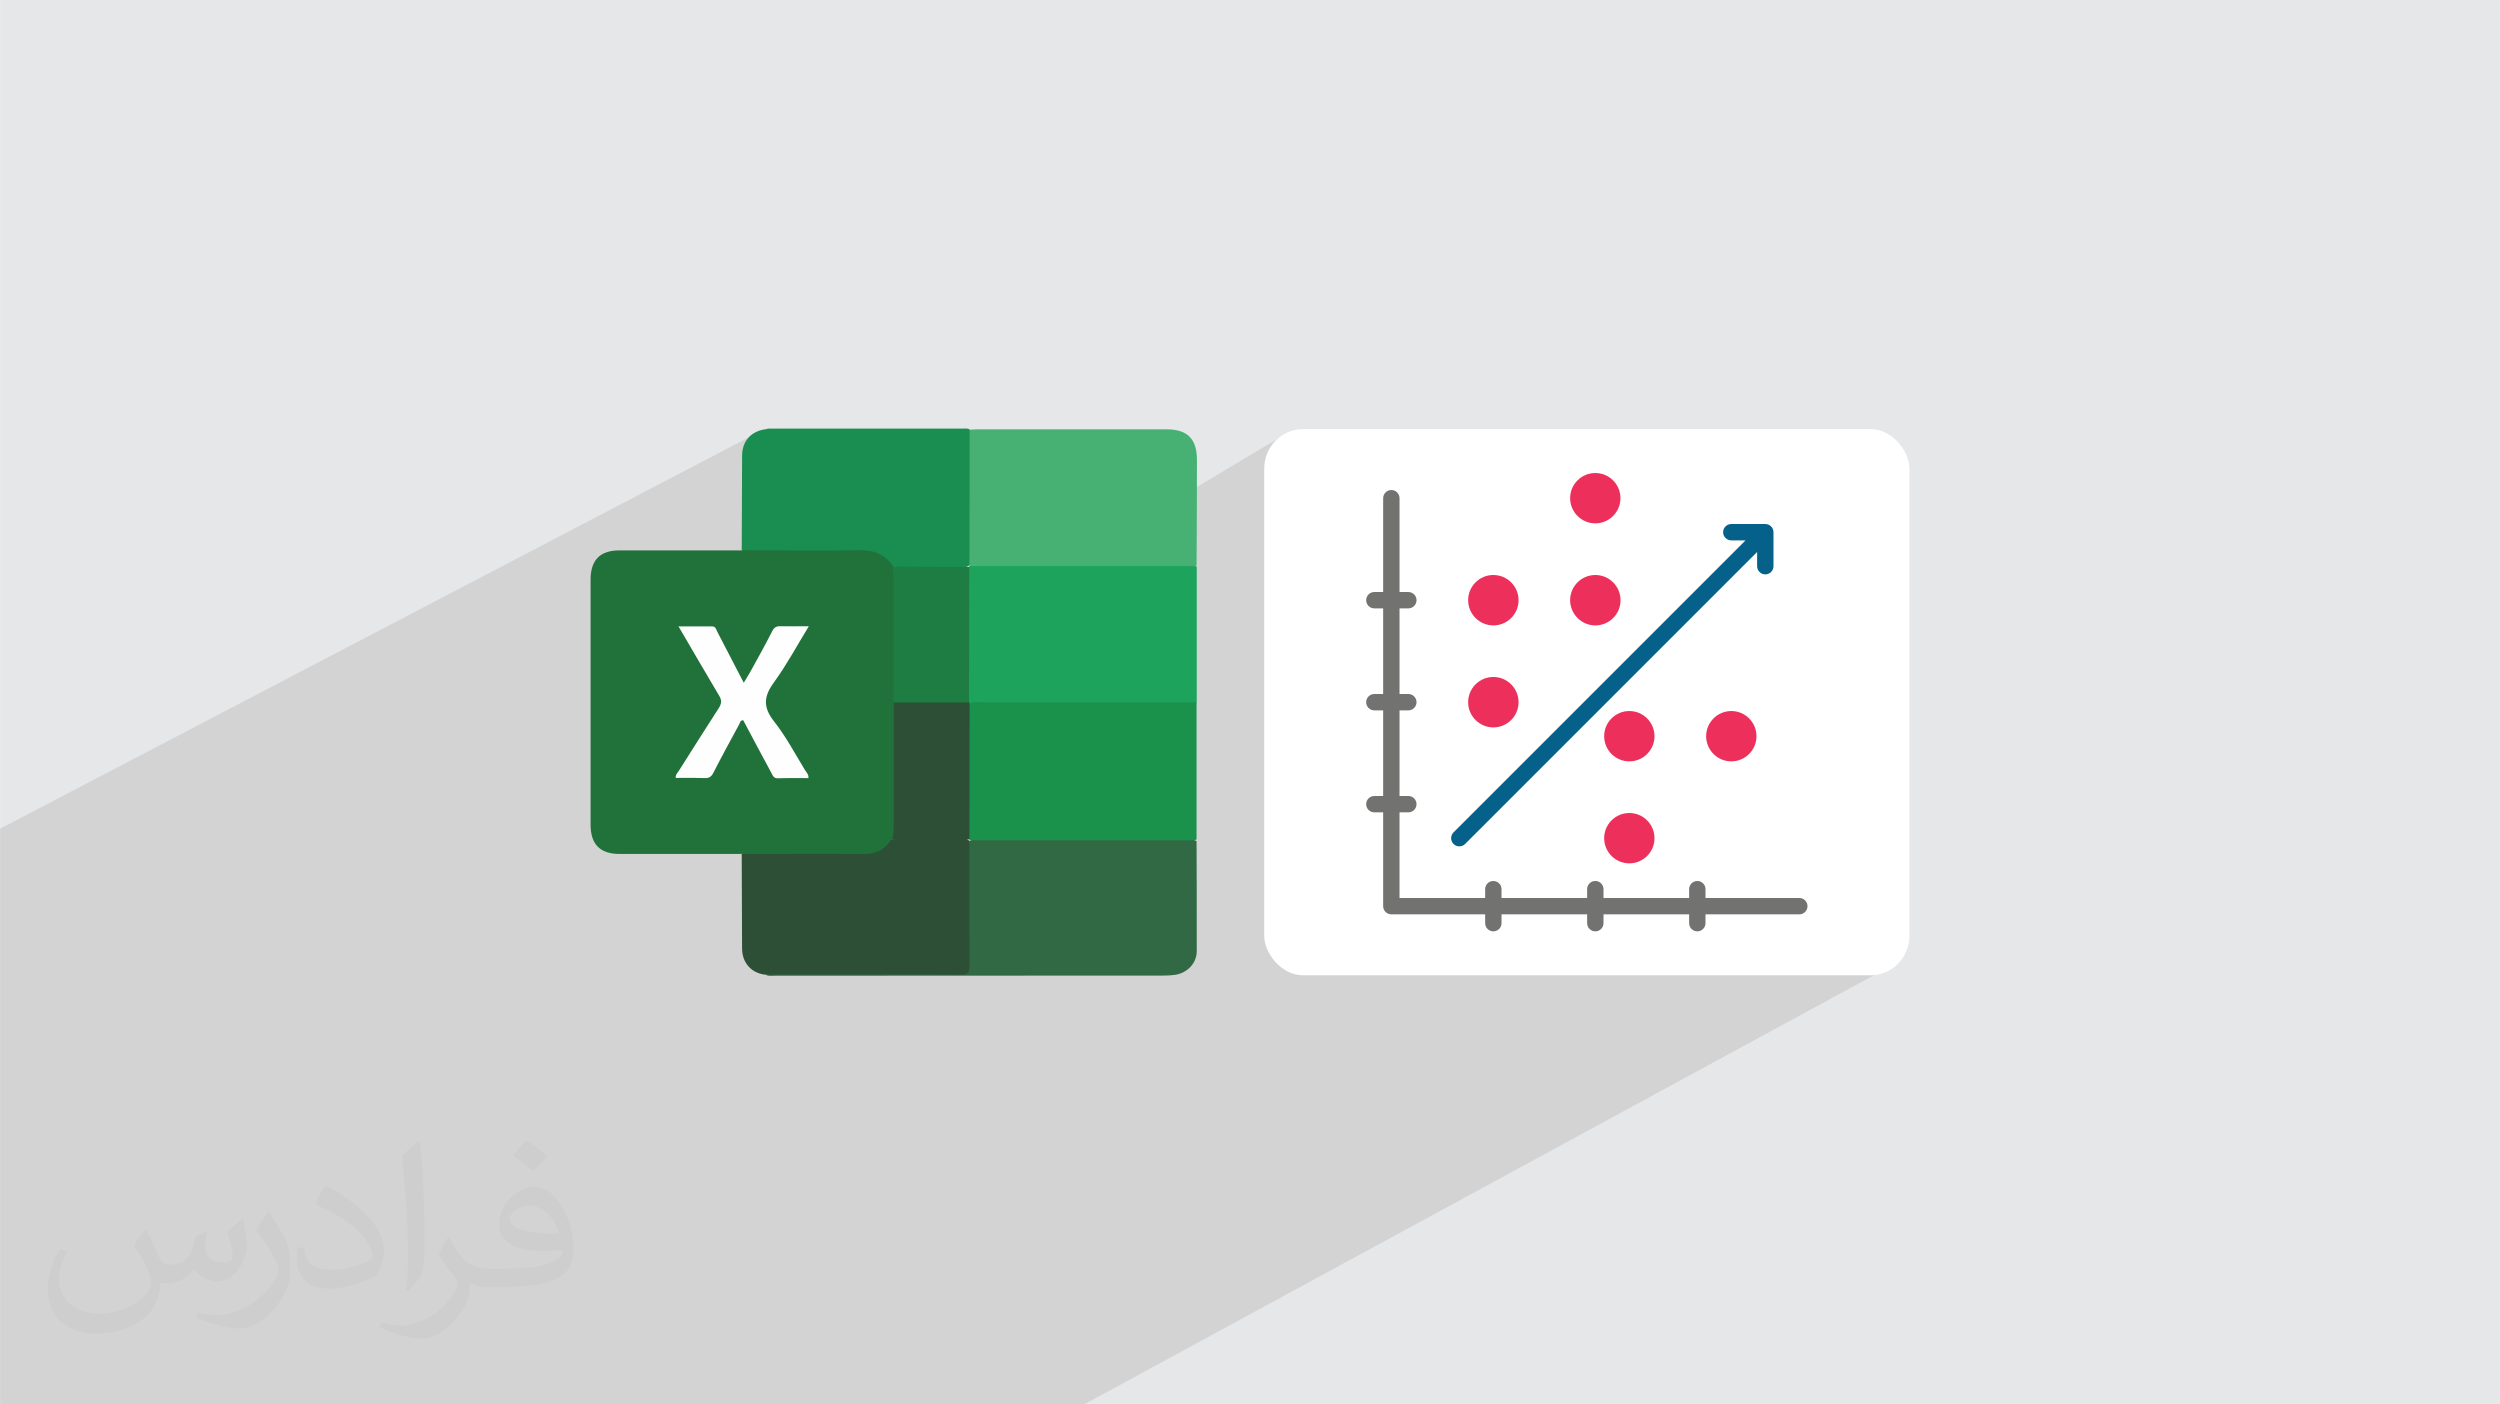 <?xml version="1.0" encoding="UTF-8"?>
<!DOCTYPE svg PUBLIC "-//W3C//DTD SVG 1.0//EN" "http://www.w3.org/TR/2001/REC-SVG-20010904/DTD/svg10.dtd">
<!-- Creator: CorelDRAW -->
<svg xmlns="http://www.w3.org/2000/svg" xml:space="preserve" width="3.708in" height="2.083in" version="1.0" style="shape-rendering:geometricPrecision; text-rendering:geometricPrecision; image-rendering:optimizeQuality; fill-rule:evenodd; clip-rule:evenodd"
viewBox="0 0 3702.73 2080.18"
 xmlns:xlink="http://www.w3.org/1999/xlink"
 xmlns:xodm="http://www.corel.com/coreldraw/odm/2003">
 <defs>
  <style type="text/css">
   <![CDATA[
    .fil9 {fill:#1A8D50}
    .fil5 {fill:#1A924C}
    .fil11 {fill:#1D7D43}
    .fil7 {fill:#1EA35C}
    .fil4 {fill:#21723A}
    .fil10 {fill:#2D4F35}
    .fil6 {fill:#316944}
    .fil8 {fill:#47B174}
    .fil0 {fill:#E6E7E8}
    .fil12 {fill:#FEFEFE}
    .fil3 {fill:white}
    .fil13 {fill:white}
    .fil14 {fill:#727271;fill-rule:nonzero}
    .fil15 {fill:#05608A;fill-rule:nonzero}
    .fil16 {fill:#EC305B;fill-rule:nonzero}
    .fil2 {fill:#373435;fill-opacity:0.031}
    .fil1 {fill:#2B2A29;fill-opacity:0.102}
   ]]>
  </style>
 </defs>
 <g id="Layer_x0020_1">
  <polygon class="fil0" points="-0,0 3702.73,0 3702.73,2080.18 -0,2080.18 "/>
  <polygon class="fil1" points="2460.07,1131.69 2814.76,1423.13 1605.74,2080.18 -0,2080.18 -0,1227.46 1108.93,647.77 1250.94,1032.53 1893.57,649.16 "/>
  <path class="fil2" d="M215.96 1821.93c7.07,10.71 11.65,21.01 16.13,32.45 3.33,6.66 5.09,18.93 20.7,18.93 4.57,0 11.13,-1.35 16.95,-4.57 6.55,-3.44 11.54,-8.64 14.15,-16.53l6.24 -21.01 15.19 -7.49 1.04 1.04c-2.08,7.91 -2.59,15.5 -2.59,21.43 0,17.57 15.19,24.23 27.25,24.23 7.07,0 13.42,-3.44 13.42,-9.89 0,-8.32 -3.53,-22.47 -8.12,-35.16 7.07,-7.07 14.15,-14.15 22.26,-19.87l1.25 0.63c3.53,14.98 5.51,29.75 5.51,39.63 0,9.67 -4.27,20.39 -7.8,27.36 -7.28,13.73 -20.18,24.65 -35.78,24.65 -11.85,0 -25.06,-5.93 -34.12,-16.95l-0.52 0c-8.53,10.61 -21.74,20.18 -42.86,20.18l-6.55 0c-1.04,13.94 -4.05,23.81 -8.64,32.66 -12.58,24.54 -49.92,41.92 -85.08,41.92 -48.89,0 -73.43,-28.19 -73.43,-65.73 0,-23.19 7.59,-44.72 19.24,-60.01l9.56 3.95c-7.28,13.94 -12.17,27.04 -12.17,39.94 0,35.16 28.61,51.9 61.58,51.9 30.58,0 68.44,-19.45 75.31,-42.02 -2.59,-24.65 -11.85,-36.19 -26,-58.66 4.27,-7.49 9.78,-14.98 16.64,-22.98l1.25 0 0 0 0 0 -0.01 -0.04zm563.83 -132.3c10.3,6.45 20.39,14.04 30.27,22.78 -5.51,7.8 -12.38,14.88 -20.91,21.12 -9.89,-8.01 -19.76,-14.88 -29.86,-22.16 6.86,-7.7 13.63,-15.08 20.49,-21.74l0 0 0 0 0 0 0 0 0 0 0.01 0zm5.3 96.11c-16.64,0 -30.27,10.92 -30.27,19.03 0,17.38 33.28,22.78 73.12,22.56 -4.99,-20.39 -22.47,-41.61 -42.86,-41.61l0 0.01zm-37.35 92.99c21.64,0 40.57,-0.63 55.02,-4.27 16.13,-4.05 29.75,-12.17 29.75,-17.78 0,-1.46 0,-3.22 -0.52,-4.68 -9.05,0.83 -19.45,0.83 -28.5,0.83 -29.33,0 -51.79,-6.66 -60.64,-23.09 -2.19,-4.57 -3.74,-9.67 -3.74,-15.5 0,-15.92 6.86,-31.41 18.93,-42.13 10.08,-8.84 21.22,-14.35 32.55,-14.35 20.49,0 36.81,16.44 48.26,42.34 6.24,14.15 10.5,30.47 10.5,51.07 0,13.73 -3.74,25.27 -12.27,33.8 -15.92,15.4 -45.24,21.22 -90.17,21.22l-20.39 0 0 0 -5.3 0c-11.13,0 -19.14,-1.98 -25.48,-6.86l-1.04 0c0.31,2.59 0.52,5.09 0.52,7.49 0,10.08 -3.33,22.98 -10.08,33.28 -19.97,29.64 -41.61,42.53 -60.33,42.53 -18.93,0 -42.13,-7.28 -63.03,-16.75l3.74 -7.28c6.76,2.81 16.13,4.68 29.02,4.68 33.8,0 78.21,-32.45 83.72,-64.17 -1.25,-2.59 -3.53,-6.03 -6.76,-9.67 -9.89,-11.75 -16.13,-21.53 -21.95,-31.82 4.99,-9.89 9.56,-17.78 13.83,-24.96l1.77 -0.21c14.46,29.44 27.56,46.28 56.78,46.28l4.57 0 0 0 21.22 0 0 0 0 0 0 0 0 0 0 0 0.04 0zm-146.45 31.1c2.5,-13.52 2.7,-28.7 2.7,-42.86l0 -21.01c0,-39.21 -4.99,-96.2 -9.05,-133.34 7.07,-7.59 16.95,-16.53 24.75,-22.56l2.29 0.63c5.3,46.7 6.55,100.79 6.55,150.81 0,13.11 -0.52,25.9 -1.77,35.26 -0.73,11.85 -7.59,20.8 -22.26,34.53l-3.22 -1.46zm-150.71 -61.89c0.73,18.41 9.78,32.87 41.4,32.87 19.66,0 36.3,-5.09 54.71,-13.83 3.33,-1.46 5.09,-3.44 5.09,-5.09 0,-11.54 -8.84,-26.83 -23.71,-40.77 -14.46,-13.11 -33.6,-24.65 -51.48,-32.35 -6.14,-2.59 -8.12,-5.3 -8.12,-7.91 0,-5.3 7.07,-16.44 12.9,-24.44l1.98 -0.21c20.49,10.71 43.38,26.63 60.33,44.3 15.4,16.33 24.96,32.87 24.96,50.86 0,13.31 -4.05,25.79 -10.61,37.44 -22.47,11.33 -46.39,19.97 -70.1,19.97 -28.81,0 -48.47,-13.52 -48.47,-45.24 0,-3.44 0,-8.73 1.25,-15.61l9.89 0 0 0 0 0 0 0 0 0 0 0 -0.01 0zm-52.11 -52.32l17.89 28.92c6.55,10.71 12.69,22.37 12.69,40.77l0 23.5c0,19.03 -12.17,39.42 -31.82,59.6 -15.4,13.63 -29.02,19.45 -41.61,19.45 -18.72,0 -40.15,-5.82 -64.9,-16.44l2.81 -7.28c7.8,2.08 16.84,3.84 27.98,3.84 35.58,-0.21 71.97,-26.21 88.61,-57.93 1.98,-3.64 2.7,-7.07 2.7,-9.47 0,-3.64 -1.98,-7.7 -3.53,-11.33 -9.05,-17.05 -19.14,-32.66 -30.27,-47.12 5.82,-9.16 11.65,-17.99 17.99,-26.73l1.46 0.21 0 0 0 0 0 0 0 0 0 0 -0.01 0z"/>
  <g id="_1875173287776">
   <path class="fil3" d="M985.57 1135.23c-6.16,-19.44 -10.74,-28.11 -20.8,-43.05l-20.51 -26.33c-2.91,-3.7 -3.3,-5.3 -7.44,-8.27 -3.57,2.19 -54.43,61.74 -57,67.51l49.73 52.67c8.32,-3.4 46.15,-37.11 56.02,-42.53l0 0z"/>
   <path class="fil4" d="M1098.76 1264.86c-60.51,0 -120.74,0 -181.25,0 -28.85,0 -42.86,-14.29 -42.86,-43.42 0,-56.58 0,-113.44 0,-170.06l0 -22.68c0,-56.58 0,-113.45 0,-170.05 0,-29.15 14,-43.44 42.86,-43.44 60.5,0 120.73,0 181.25,0 5.33,-3.65 11.22,-3.35 17.09,-3.35 55.2,0 110.09,0.27 165.27,-0.28 19.07,0 32.79,7.56 42.04,23.81 0.55,1.38 1.12,2.78 1.67,4.48 1.97,4.75 2.78,10.09 2.78,15.14 0,61.62 0.56,123.25 -0.28,184.62 0.55,61.35 0.28,123 0.28,184.34 0,5.87 -0.84,11.77 -3.37,17.37 -0.55,2.24 -1.97,4.21 -3.08,6.18 -9.81,14.29 -23.25,20.45 -40.63,20.45 -54.89,-0.28 -109.81,0 -164.73,-0.28 -5.87,0 -12.05,0.28 -17.08,-3.37l0 0.54 0.02 0.02 0.01 0.04 0 -0.02 0.01 -0.03 0 -0.02 -0.01 0.01z"/>
   <path class="fil5" d="M1772.22 1040.17c0,67.51 0,135.3 0,202.81 -4.19,3.92 -9.52,3.35 -14.56,3.35 -102.24,0 -204.78,0 -307.02,0 -5.05,0 -10.36,0.56 -14.86,-2.78 -4.2,-5.04 -3.63,-11.22 -3.63,-17.1 0,-56.33 0,-112.9 0,-169.2 0,-5.05 0,-10.37 2.51,-15.11 5.88,-7.28 14.3,-5.88 22.14,-5.88 66.67,-0.28 133.35,0 200.02,0 32.49,0 64.99,0 97.76,0 6.17,0 12.87,-0.85 18.2,3.92l-0.54 0 -0.02 -0.02 0 -0.02 0 0.02 0 -0.02 0 0 -0.01 0.02 0 -0z"/>
   <path class="fil6" d="M1772.22 1245.52c0,54.33 0.55,108.97 0.28,163.32 0,17.93 -14,32.2 -31.65,35.02 -5.33,0.84 -11.21,1.14 -16.53,1.14 -192.18,0 -384.65,0.28 -576.79,0.28 -4.19,0 -8.68,0.84 -12.87,-1.12 5.87,-5.87 13.44,-4.2 20.45,-4.2 85.43,0 170.61,0 256.05,0 20.74,0 20.74,0 20.74,-21.01 0,-51.26 0,-102.52 0,-153.78 0,-6.72 -1.14,-13.73 3.65,-19.34 3.35,-1.97 7,-1.14 10.36,-1.14 105.33,0 210.39,0 315.72,0 3.63,0 7.28,-0.84 10.37,1.14l0.26 -0.28 0 0 0 0 0 -0.01 0 -0.02 -0.01 0.01 -0.01 -0z"/>
   <path class="fil7" d="M1772.22 1040.17c-106.74,0 -213.18,0 -319.92,0 -5.6,0 -11.22,-1.14 -16.26,2.24 -1.4,-1.12 -2.25,-2.24 -2.79,-3.92 -1.4,-3.92 -1.4,-7.84 -1.4,-11.77 0,-57.15 0,-114.58 0,-171.73 0,-5.6 -0.28,-11.2 3.34,-15.96 4.2,-3.08 8.96,-2.8 13.73,-2.8 102.81,0 205.62,0 308.71,0 5.05,0 10.36,-0.55 14.86,3.37 0,66.95 0,133.62 0,200.57l-0.28 0 0.02 -0.02 0.01 -0.01 -0.01 0.02 -0.02 0.02 0 0 0.01 0 0 -0.01z"/>
   <path class="fil8" d="M1436.07 636.5c3.93,-0.28 7.85,-0.57 11.76,-0.57 93.28,0 186.57,0 280.15,0 30.82,0 44.81,14.29 44.81,45.38 0,52.11 -0.28,104.21 -0.55,156.03 -2.79,1.97 -6.16,1.12 -9.25,1.12 -106.46,0 -212.91,0 -319.09,0 -2.8,0 -5.6,0.28 -8.13,-0.84 -4.19,-4.48 -3.63,-10.37 -3.63,-15.68 0,-56.58 0,-113.16 0,-169.75 0,-5.33 -0.55,-11.22 3.92,-15.68l0 0 0 -0.02 0 0 -0.01 0 0 -0.02 0.01 0.02z"/>
   <path class="fil9" d="M1436.07 636.5c0,66.96 0,133.92 -0.28,200.59 -3.91,3.65 -8.66,3.35 -13.43,3.35 -29.14,0 -58.27,0 -87.4,0 -4.76,0 -9.52,0.55 -13.44,-3.35 -11.77,-16.54 -27.18,-22.41 -47.91,-22.14 -58.29,1.14 -116.82,0.28 -175.1,0 0.28,-46.79 0.28,-93.58 0.56,-140.63 0.28,-21.59 14.02,-36.15 35.57,-38.65 2.79,-1.14 5.6,-0.85 8.12,-0.85 94.41,0 189.11,0 283.51,0 3.08,0 6.45,-0.55 9.25,0.85l0 0 0.56 0.84 0.02 0 -0.02 0 0 -0.01 0.02 0 0 -0.01 -0 0z"/>
   <path class="fil10" d="M1435.77 1245.8c0,61.62 -0.28,123 0.28,184.62 0,10.36 -2.54,13.44 -13.17,13.17 -91.32,-0.55 -182.65,-0.28 -273.97,-0.28 -4.75,0 -9.52,0.28 -14.31,0.54 -21.3,-1.97 -35.28,-17.08 -35.57,-38.65 -0.28,-46.79 -0.28,-93.58 -0.55,-140.35 60.24,0 120.74,-0.54 180.97,0 17.39,0.28 29.97,-5.61 39.22,-19.6 3.93,-2.24 7.85,-3.37 12.32,-3.37 31.09,0 62.19,0 93.58,0 3.08,0 6.45,0.28 9.24,1.97 0.56,0.55 1.14,1.12 1.67,1.67l0.28 0.28 -0.02 0 0 0.01 0 -0.01 0 0 0 -0.01 0.02 0 0.01 0.01z"/>
   <path class="fil10" d="M1435.5 1040.45c0.28,0.84 0.28,1.4 0.55,2.24 0,66.95 -0.28,133.63 -0.28,200.29 0,0 0,0 0,0 -19.32,2.8 -38.65,1.14 -57.71,1.14 -18.76,0 -37.82,1.67 -56.58,-1.14 3.08,-11.21 2.24,-22.68 2.24,-34.18 0,-56.31 0,-112.34 0,-168.65 4.19,-3.92 9.25,-3.92 14.55,-3.92 27.73,0 55.2,0 82.93,0 5.05,0 10.38,0 14.57,3.92l-0.28 0.28 0 0 0.02 0.01 0 0 -0.02 0 0.01 0.01 0 0 -0.01 0z"/>
   <path class="fil11" d="M1435.5 1040.45c-37.25,0 -74.51,0 -112.05,0 0,-59.11 0,-118.21 0,-177.62 0,-7.85 0,-15.68 -2.24,-23.52 38.1,0.28 76.19,0.28 114.28,0.55 0,66.95 0,133.63 -0.28,200.57l0.28 0 0.02 0 0 0 0 0.02 -0.01 0z"/>
   <path class="fil12" d="M1197.38 1152.53c-15.14,0 -30.25,-0.28 -45.11,0.28 -6.45,0.28 -7.85,-4.19 -10.08,-8.42 -14,-25.78 -27.72,-51.82 -41.45,-77.6 -4.75,0 -4.75,4.19 -6.17,6.45 -12.87,23.81 -25.77,47.33 -38.09,71.42 -2.8,5.59 -6.17,8.12 -12.88,7.85 -14.29,-0.54 -28.56,-0.28 -42.86,-0.28 -0.55,-4.76 2.8,-7.57 4.74,-10.63 19.6,-30.82 38.94,-61.91 58.82,-92.45 4.49,-7.01 5.05,-11.76 0.55,-19.07 -19.9,-33.32 -39.22,-66.94 -59.95,-102.24 17.94,0 33.9,0 49.87,0 5.33,0 5.87,4.74 7.54,7.85 12.87,24.66 25.49,49.32 39.22,75.63 3.63,-6.16 6.74,-10.92 9.54,-15.96 11.21,-20.19 22.4,-40.34 32.77,-60.78 2.8,-5.33 6.17,-7.29 12.05,-7.01 13.43,0.28 26.61,0 42,0 -17.65,28.85 -32.77,57.15 -51.54,82.93 -15.41,21.01 -16.54,36.97 0,57.98 17.65,22.43 31.09,47.91 45.94,72.28 1.97,3.37 5.33,5.88 5.05,11.22l0 0.57 0.02 -0.02 0.02 0.02 0 -0.02 0 0.03 0.01 0 0 -0.02z"/>
  </g>
  <rect class="fil13" x="1872.44" y="635.57" width="955.63" height="809.03" rx="57.42" ry="58.53"/>
  <g id="_1875173293920">
   <path class="fil14" d="M2664.99 1330.1l-138.95 0 0 -13.06c0,-6.7 -5.43,-12.13 -12.13,-12.13 -6.69,0 -12.12,5.43 -12.12,12.12l0 13.06 -126.82 0 0 -13.06c0,-6.7 -5.43,-12.13 -12.12,-12.13 -6.69,0 -12.12,5.43 -12.12,12.12l0 13.06 -126.82 0 0 -13.06c0,-6.7 -5.42,-12.13 -12.12,-12.13 -6.69,0 -12.12,5.43 -12.12,12.12l0 13.06 -126.83 0 0 -126.82 13.06 0c6.7,-0 12.13,-5.44 12.13,-12.13 0,-6.69 -5.43,-12.13 -12.12,-12.13l-13.06 0.01 0 -126.82 13.06 0c6.7,-0.01 12.13,-5.44 12.13,-12.13 0,-6.69 -5.43,-12.12 -12.12,-12.12l-13.06 0 0 -126.82 13.06 0c6.7,0 12.13,-5.43 12.13,-12.12 0,-6.69 -5.43,-12.12 -12.12,-12.12l-13.06 0 0 -138.95c0,-6.69 -5.42,-12.12 -12.12,-12.12 -6.69,0 -12.12,5.43 -12.12,12.12l-0.01 138.95 -13.05 0c-6.69,0 -12.12,5.43 -12.12,12.12 0,6.69 5.43,12.12 12.12,12.12l13.05 0 0 126.82 -13.05 0c-6.69,0 -12.12,5.43 -12.12,12.12 0,6.69 5.43,12.12 12.12,12.12l13.05 0.01 0 126.82 -13.05 0c-6.69,-0.01 -12.12,5.42 -12.12,12.12 0,6.69 5.43,12.12 12.12,12.12l13.05 0 0 138.95c0.01,6.69 5.44,12.12 12.13,12.12l138.95 0 0 13.06c0,6.69 5.43,12.12 12.13,12.12 6.69,0 12.12,-5.43 12.12,-12.12l-0 -13.06 126.82 0 0 13.06c0,6.69 5.43,12.12 12.12,12.12 6.69,0 12.12,-5.43 12.12,-12.12l0 -13.06 126.82 0 0 13.06c0,6.69 5.43,12.12 12.12,12.12 6.69,0 12.13,-5.43 12.13,-12.12l0 -13.06 138.95 0c6.69,-0 12.12,-5.43 12.12,-12.13 0,-6.69 -5.43,-12.12 -12.12,-12.12l0 0z"/>
   <path class="fil15" d="M2161.4 1253.63c0.01,-0 0.01,-0 0.02,-0 3.21,0 6.29,-1.28 8.56,-3.55l432.52 -432.51 0 21.09c0,6.69 5.43,12.12 12.12,12.12 6.69,0 12.12,-5.43 12.12,-12.12l0 -50.36c0,-6.69 -5.43,-12.12 -12.12,-12.12l-50.36 0c-6.69,0 -12.12,5.43 -12.12,12.12 0,6.69 5.43,12.12 12.12,12.12l21.09 0 -432.52 432.51c-2.27,2.27 -3.55,5.35 -3.55,8.57 0,6.69 5.42,12.12 12.12,12.12l-0 0z"/>
   <path class="fil16" d="M2211.81 926.37c20.63,0 37.35,-16.72 37.35,-37.34 0,-20.62 -16.72,-37.34 -37.34,-37.34 -20.62,0 -37.34,16.72 -37.34,37.34 0.04,20.6 16.73,37.3 37.34,37.34l-0 0z"/>
   <path class="fil16" d="M2362.86 926.37c20.62,0 37.34,-16.72 37.34,-37.34 0,-20.62 -16.72,-37.34 -37.34,-37.34 -20.61,0 -37.33,16.72 -37.33,37.34 0.09,20.58 16.75,37.25 37.33,37.34l0 0z"/>
   <path class="fil16" d="M2362.86 775.2c20.56,-0.03 37.22,-16.71 37.22,-37.28 0,-20.59 -16.69,-37.28 -37.28,-37.28 -20.58,0 -37.27,16.69 -37.27,37.28 0,0.02 0,0.04 0,0.06 0.11,20.56 16.79,37.18 37.34,37.22l0 0z"/>
   <path class="fil16" d="M2211.81 1077.42c20.63,-0 37.35,-16.73 37.35,-37.34 0,-20.62 -16.72,-37.34 -37.34,-37.34 -20.62,0 -37.34,16.72 -37.34,37.34 -0,0 -0,0.01 -0,0.01 0,20.61 16.71,37.33 37.33,37.33 0,0 0.01,0 0.01,0l0 0z"/>
   <path class="fil16" d="M2413.17 1053.18c-20.56,0.02 -37.22,16.7 -37.22,37.27 0,20.59 16.69,37.28 37.28,37.28 20.59,0 37.28,-16.7 37.28,-37.28 0,-0.02 0,-0.04 0,-0.06 -0.04,-20.56 -16.74,-37.22 -37.3,-37.22 -0.01,0 -0.03,0 -0.04,0l0 0.01z"/>
   <path class="fil16" d="M2527 1090.39c0,0.02 0,0.04 0,0.06 0,20.59 16.69,37.28 37.28,37.28 20.59,0 37.28,-16.7 37.28,-37.28 0,-20.58 -16.69,-37.28 -37.28,-37.28 -0.02,0 -0.04,0 -0.06,0 -20.52,0.07 -37.16,16.7 -37.22,37.22z"/>
   <path class="fil16" d="M2413.17 1204.23c-20.56,0.03 -37.22,16.71 -37.22,37.27 0,20.59 16.69,37.28 37.28,37.28 20.56,0 37.25,-16.66 37.28,-37.22 0,0 0,-0.01 0,-0.01 0,-20.61 -16.71,-37.33 -37.33,-37.33 0,0 -0.01,0 -0.01,0l0 0z"/>
  </g>
 </g>
</svg>
